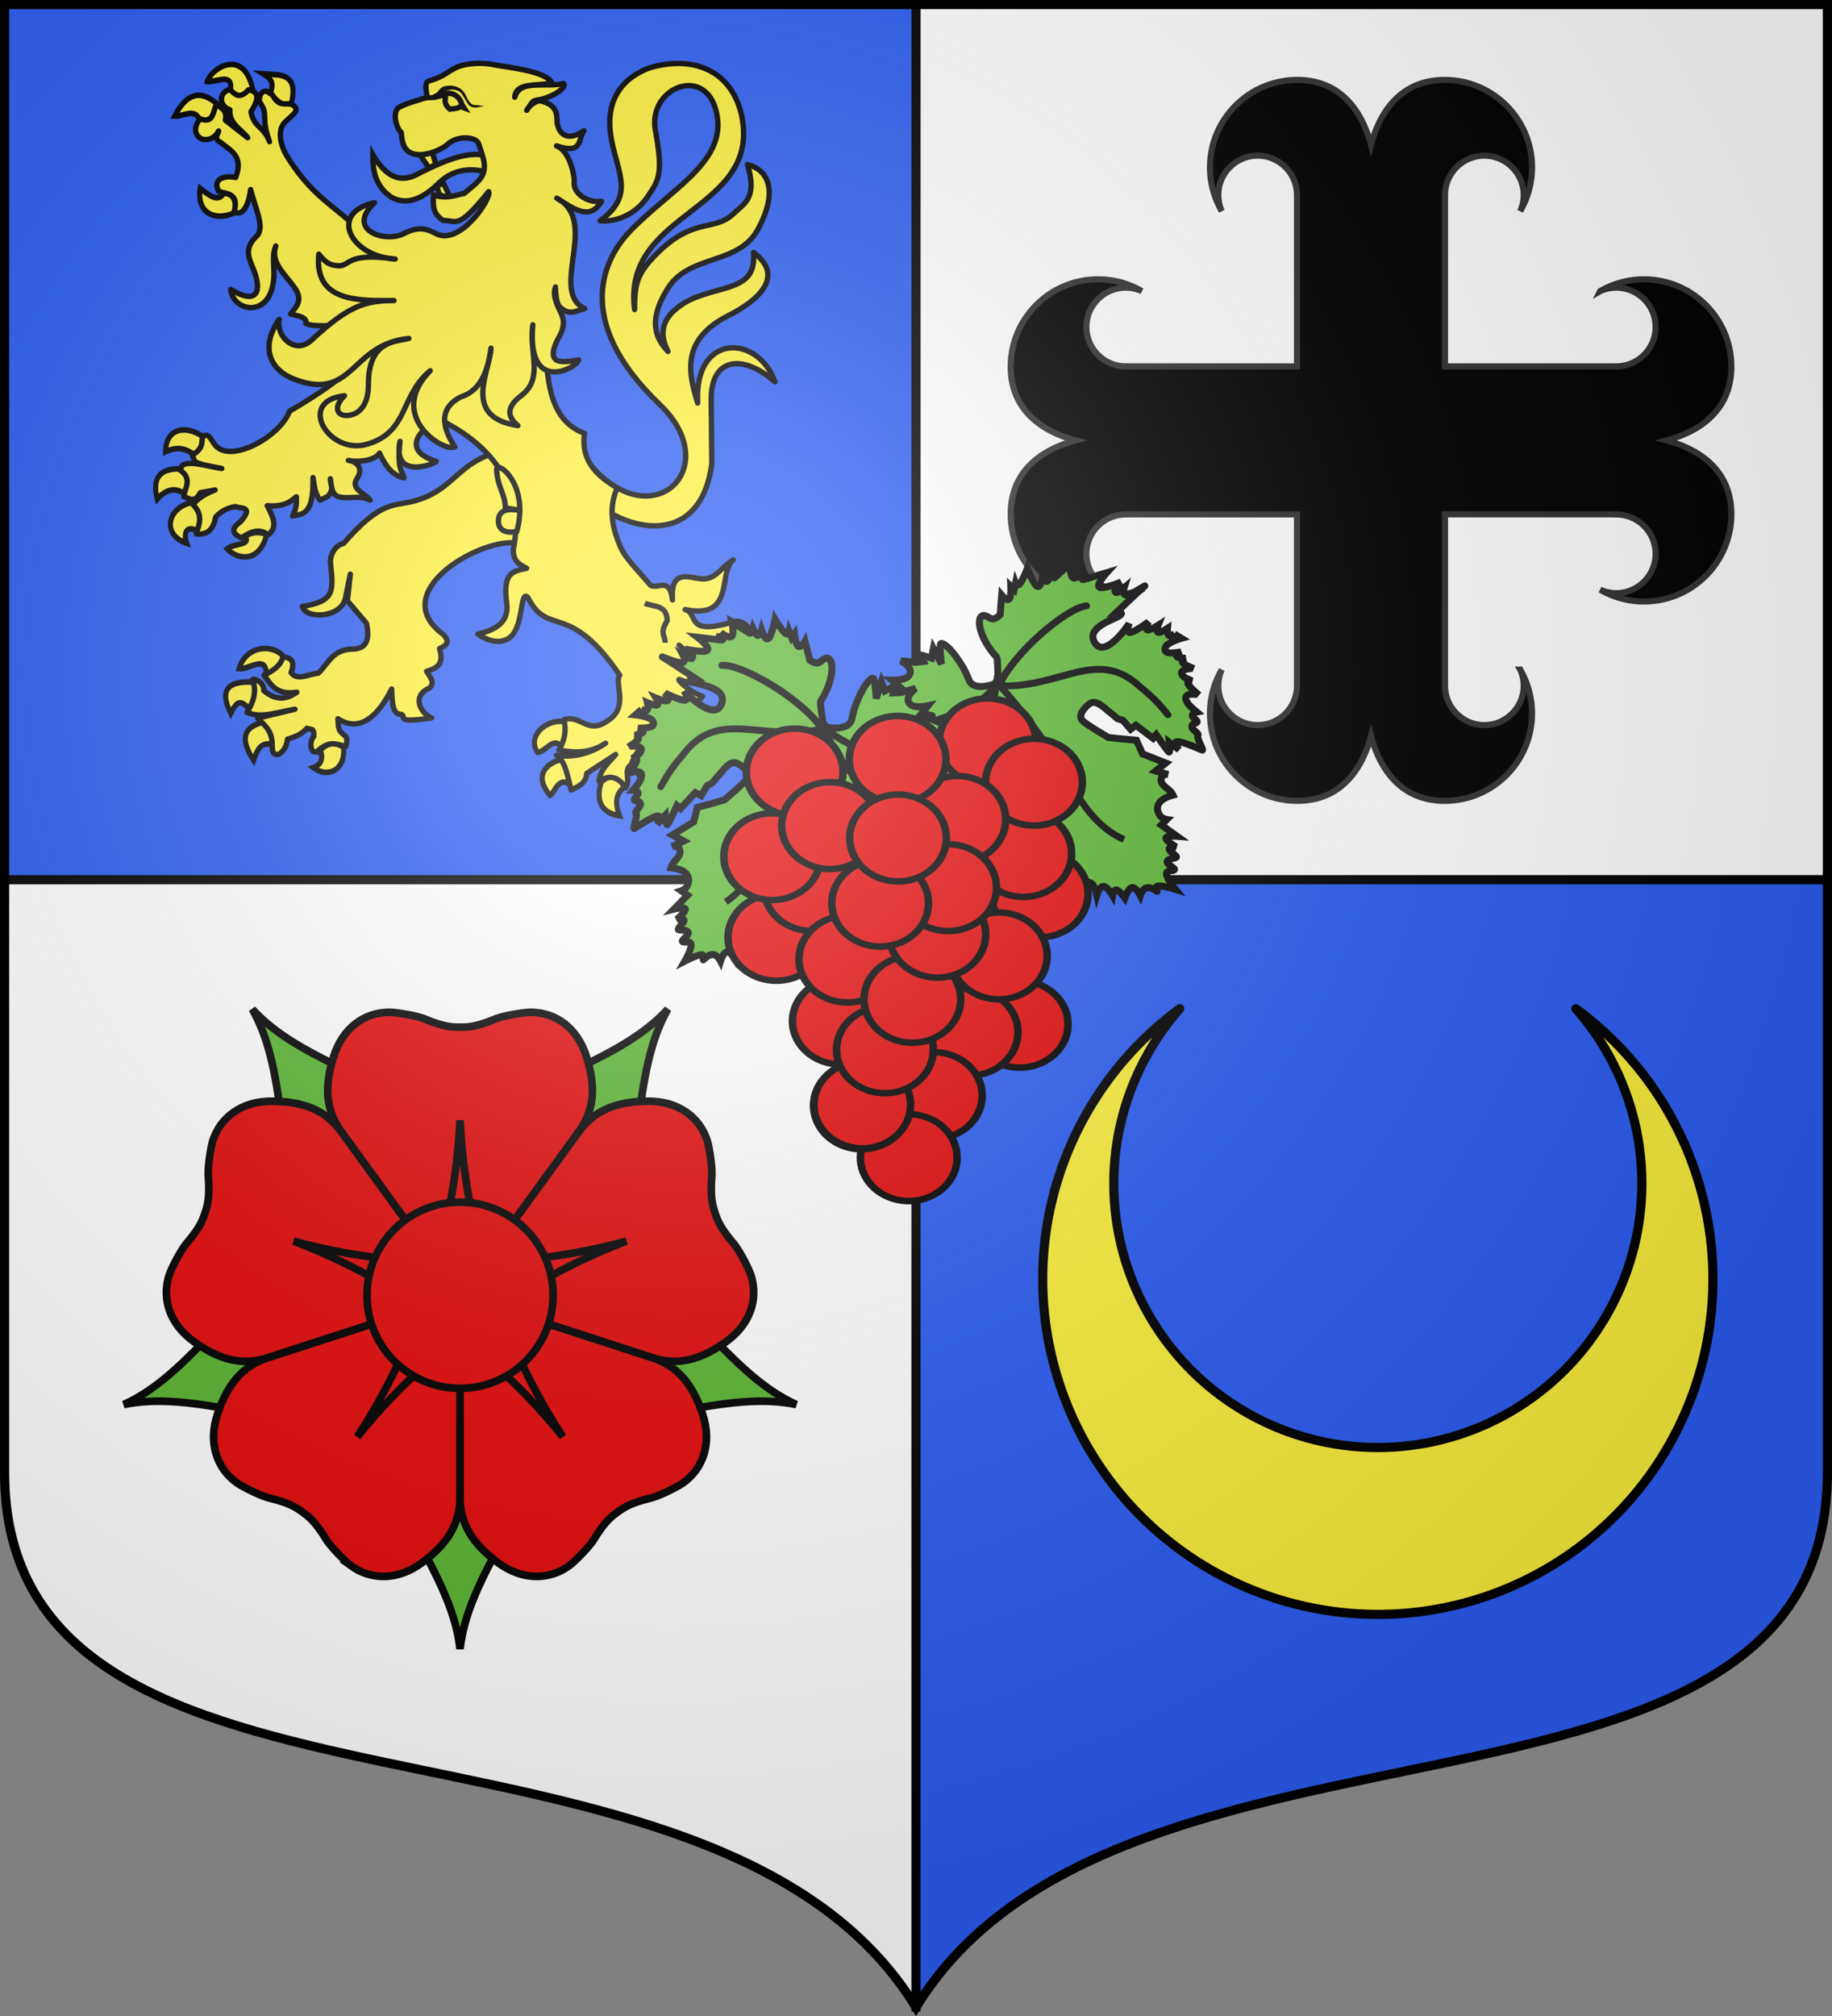 <svg xmlns="http://www.w3.org/2000/svg" xmlns:xlink="http://www.w3.org/1999/xlink" width="600" height="660" version="1"><rect width="100%" height="100%" fill="#808080" stroke="none"/><defs><g id="y"><path id="x" d="M0 0v1h.5L0 0z" transform="rotate(18 3.157 -.5)"/><use xlink:href="#x" width="810" height="540" transform="scale(-1 1)"/></g><g id="z"><use xlink:href="#y" width="810" height="540" transform="rotate(72)"/><use xlink:href="#y" width="810" height="540" transform="rotate(144)"/></g><g id="i"><use xlink:href="#h" width="810" height="540" transform="rotate(72)"/><use xlink:href="#h" width="810" height="540" transform="rotate(144)"/></g><g id="k"><path id="j" d="M0 0v1h.5L0 0z" transform="rotate(18 3.157 -.5)"/><use xlink:href="#j" width="810" height="540" transform="scale(-1 1)"/></g><g id="o"><use xlink:href="#n" width="810" height="540" transform="rotate(72)"/><use xlink:href="#n" width="810" height="540" transform="rotate(144)"/></g><g id="q"><path id="p" d="M0 0v1h.5L0 0z" transform="rotate(18 3.157 -.5)"/><use xlink:href="#p" width="810" height="540" transform="scale(-1 1)"/></g><g id="r"><use xlink:href="#q" width="810" height="540" transform="rotate(72)"/><use xlink:href="#q" width="810" height="540" transform="rotate(144)"/></g><g id="s"><path id="g" d="M0 0v1h.5L0 0z" transform="rotate(18 3.157 -.5)"/><use xlink:href="#g" width="810" height="540" transform="scale(-1 1)"/></g><g id="t"><use xlink:href="#s" width="810" height="540" transform="rotate(72)"/><use xlink:href="#s" width="810" height="540" transform="rotate(144)"/></g><g id="v"><path id="u" d="M0 0v1h.5L0 0z" transform="rotate(18 3.157 -.5)"/><use xlink:href="#u" width="810" height="540" transform="scale(-1 1)"/></g><g id="h"><path d="m0-1-.309.951.476.155L0-1z"/><use xlink:href="#g" width="810" height="540" transform="scale(-1 1)"/></g><g id="n"><path id="B" d="M0 0v1h.5L0 0z" transform="rotate(18 3.157 -.5)"/><use xlink:href="#B" width="810" height="540" transform="scale(-1 1)"/></g><g id="w"><use xlink:href="#n" width="810" height="540" transform="rotate(72)"/><use xlink:href="#n" width="810" height="540" transform="rotate(144)"/></g><g id="D"><path id="C" d="M0 0v1h.5L0 0z" transform="rotate(18 3.157 -.5)"/><use xlink:href="#C" width="810" height="540" transform="scale(-1 1)"/></g><g id="E"><use xlink:href="#D" width="810" height="540" transform="rotate(72)"/><use xlink:href="#D" width="810" height="540" transform="rotate(144)"/></g><g id="H"><path id="G" d="M0 0v1h.5L0 0z" transform="rotate(18 3.157 -.5)"/><use xlink:href="#G" width="810" height="540" transform="scale(-1 1)"/></g><g id="l"><use xlink:href="#H" width="810" height="540" transform="rotate(72)"/><use xlink:href="#H" width="810" height="540" transform="rotate(144)"/></g><g id="K"><path id="J" d="M0 0v1h.5L0 0z" transform="rotate(18 3.157 -.5)"/><use xlink:href="#J" width="810" height="540" transform="scale(-1 1)"/></g><g id="L"><use xlink:href="#K" width="810" height="540" transform="rotate(72)"/><use xlink:href="#K" width="810" height="540" transform="rotate(144)"/></g><g id="O"><path id="N" d="M0 0v1h.5L0 0z" transform="rotate(18 3.157 -.5)"/><use xlink:href="#N" width="810" height="540" transform="scale(-1 1)"/></g><g id="P"><use xlink:href="#O" width="810" height="540" transform="rotate(72)"/><use xlink:href="#O" width="810" height="540" transform="rotate(144)"/></g><path id="m" d="M0 0v1h.5L0 0z" transform="rotate(18 3.157 -.5)"/><path id="c" d="M0 0v1h.5L0 0z" transform="rotate(18 3.157 -.5)"/><path id="d" d="M0 0v1h.5L0 0z" transform="rotate(18 3.157 -.5)"/><path id="e" d="M0 0v1h.5L0 0z" transform="rotate(18 3.157 -.5)"/><path id="F" d="M2.922 27.672c0-5.951 2.317-9.843 5.579-11.012 1.448-.519 3.307-.273 5.018 1.447 2.119 2.129 2.736 7.993-3.483 9.121.658-.956.619-3.081-.714-3.787-.99-.524-2.113-.253-2.676.123-.823.552-1.729 2.106-1.679 4.108H2.922z"/><path id="f" fill="#fcef3c" stroke="#000" stroke-width="3.807" d="m-267.374-6.853-4.849 23.83-4.848-23.83v-44.74h-25.213v14.545h-9.698v-14.546h-14.546v-9.697h14.546v-14.546h9.698v14.546h25.213v-25.213h-14.546v-9.698h14.546v-14.546h9.697v14.546h14.546v9.698h-14.546v25.213h25.213v-14.546h9.698v14.546h14.546v9.697h-14.546v14.546h-9.698v-14.546h-25.213v44.741z"/><path id="U" d="M-298.5-298.5V183c0 129.055 231.64 65.948 298.5 175.5C66.86 248.948 298.5 312.055 298.5 183v-481.5h-597z"/><path id="I" d="M2.922 27.672c0-5.951 2.317-9.843 5.579-11.012 1.448-.519 3.307-.273 5.018 1.447 2.119 2.129 2.736 7.993-3.483 9.121.658-.956.619-3.081-.714-3.787-.99-.524-2.113-.253-2.676.123-.823.552-1.729 2.106-1.679 4.108H2.922z"/><path id="a" d="M0 0v1h.5L0 0z" transform="rotate(18 3.157 -.5)"/><path id="b" d="M0 0v1h.5L0 0z" transform="rotate(18 3.157 -.5)"/><path id="M" d="M2.922 27.672c0-5.951 2.317-9.843 5.579-11.012 1.448-.519 3.307-.273 5.018 1.447 2.119 2.129 2.736 7.993-3.483 9.121.658-.956.619-3.081-.714-3.787-.99-.524-2.113-.253-2.676.123-.823.552-1.729 2.106-1.679 4.108H2.922z"/><path id="S" d="M0 0v1h.5L0 0z" transform="rotate(18 3.157 -.5)"/><path id="A" d="M2.922 27.672c0-5.951 2.317-9.843 5.579-11.012 1.448-.519 3.307-.273 5.018 1.447 2.119 2.129 2.736 7.993-3.483 9.121.658-.956.619-3.081-.714-3.787-.99-.524-2.113-.253-2.676.123-.823.552-1.729 2.106-1.679 4.108H2.922z"/><path id="Q" d="M2.922 27.672c0-5.951 2.317-9.843 5.579-11.012 1.448-.519 3.307-.273 5.018 1.447 2.119 2.129 2.736 7.993-3.483 9.121.658-.956.619-3.081-.714-3.787-.99-.524-2.113-.253-2.676.123-.823.552-1.729 2.106-1.679 4.108H2.922z"/><path id="R" d="M0 0v1h.5L0 0z" transform="rotate(18 3.157 -.5)"/><path id="T" d="M2.922 27.672c0-5.951 2.317-9.843 5.579-11.012 1.448-.519 3.307-.273 5.018 1.447 2.119 2.129 2.736 7.993-3.483 9.121.658-.956.619-3.081-.714-3.787-.99-.524-2.113-.253-2.676.123-.823.552-1.729 2.106-1.679 4.108H2.922z"/><radialGradient id="X" cx="-80" cy="-80" r="405" gradientUnits="userSpaceOnUse"><stop offset="0" stop-color="#fff" stop-opacity=".31"/><stop offset=".19" stop-color="#fff" stop-opacity=".25"/><stop offset=".6" stop-color="#6b6b6b" stop-opacity=".125"/><stop offset="1" stop-opacity=".125"/></radialGradient></defs><g fill="#2b5df2" transform="translate(0 -392.362)"><use xlink:href="#U" width="744.094" height="1052.362" transform="translate(300 692.362)"/><path fill="#fff" d="M1.5 393.862v481.5c0 129.055 231.64 65.948 298.5 175.5v-657z"/><path d="M1.5 393.862v286.5H300v-286.5z"/><path fill="#fff" d="M300 393.862v286.5h298.5v-286.5z"/><path stroke="#000" stroke-linejoin="round" stroke-width="3" d="M1.5 680.362h597M300 393.862v657"/></g><path stroke="#313131" stroke-width="4.518" d="M245.555 33.687c-35.667 0-64.613 28.946-64.613 64.613 0 11.795 3.207 22.847 8.733 32.368a28.838 28.838 0 0 1-2.565-11.878c0-16.05 13.02-29.1 29.07-29.1s29.07 13.05 29.07 29.1v.03h.03V245.39H118.742v-.061c-.01 0-.02.03-.03.03-16.05 0-29.1-13.02-29.1-29.07s13.05-29.069 29.1-29.069c4.24 0 8.243.93 11.878 2.565-9.521-5.527-20.573-8.733-32.368-8.733-35.667 0-64.613 28.946-64.613 64.613 0 29.944 20.41 47.128 48.063 54.445-27.65 7.318-48.063 24.472-48.063 54.414 0 35.667 28.946 64.613 64.613 64.613 11.795 0 22.847-3.207 32.368-8.733a28.838 28.838 0 0 1-11.878 2.565c-16.05 0-29.1-13.02-29.1-29.07s13.05-29.07 29.1-29.07h.03v-.06H245.28v126.568h-.03v.03c0 16.05-13.02 29.1-29.07 29.1s-29.07-13.05-29.07-29.1c0-4.24.93-8.243 2.565-11.878-5.526 9.521-8.733 20.573-8.733 32.368 0 35.667 28.946 64.613 64.613 64.613 29.945 0 47.129-20.41 54.445-48.063 7.319 27.65 24.472 48.063 54.414 48.063 35.667 0 64.613-28.946 64.613-64.613 0-11.795-3.206-22.847-8.733-32.368a28.838 28.838 0 0 1 2.565 11.878c0 16.05-13.02 29.1-29.07 29.1s-29.07-13.05-29.07-29.1v-.03h-.03V354.767h126.569v.061h.03c16.05 0 29.1 13.02 29.1 29.07s-13.05 29.07-29.1 29.07c-4.24 0-8.243-.93-11.878-2.565 9.521 5.527 20.573 8.733 32.368 8.733 35.667 0 64.613-28.946 64.613-64.613 0-29.942-20.413-47.096-48.063-54.414 27.654-7.317 48.063-24.531 48.063-54.476 0-35.667-28.946-64.582-64.613-64.582-11.795 0-22.847 3.206-32.368 8.733a28.838 28.838 0 0 1 11.878-2.565c16.05 0 29.1 13.02 29.1 29.07s-13.05 29.07-29.1 29.07h-.03v.03H354.689V118.82h.03v-.03c0-16.05 13.02-29.1 29.07-29.1s29.07 13.05 29.07 29.1c0 4.24-.93 8.243-2.565 11.878 5.527-9.521 8.733-20.573 8.733-32.368 0-35.666-28.946-64.612-64.613-64.612-29.942 0-47.095 20.412-54.414 48.062-7.316-27.654-24.5-48.062-54.445-48.062z" color="#000" overflow="visible" style="marker:none" transform="translate(316.124 11.238) scale(.443)"/><g stroke="#000" stroke-width="2.051" transform="translate(150.669 424.04) scale(1.219)"><path id="V" fill="#5ab532" d="m-6 27-7 36C-5 77-1 86 0 95c1-9 5-18 13-32L6 27z"/><use xlink:href="#V" width="100%" height="100%" transform="rotate(72)"/><use xlink:href="#V" width="100%" height="100%" transform="rotate(144)"/><use xlink:href="#V" width="100%" height="100%" transform="rotate(-144)"/><use xlink:href="#V" width="100%" height="100%" transform="rotate(-72)"/><g id="W" fill="#e20909"><path d="M-19-76c-6.5 0-12.5 4-15 12s-2.01 14 1.69 19.5L0 0l32.31-44.5C36.01-50 36.5-56 34-64c-2.5-8-8.5-12-15-12-2 0-8 1-10 2-5 2-7 2-9 2s-4 0-9-2c-2-1-8-2-10-2z"/><path d="M0-47C-1-27-5-15-7-5H7C5-15 1-27 0-47z"/></g><use xlink:href="#W" width="100%" height="100%" transform="rotate(72)"/><use xlink:href="#W" width="100%" height="100%" transform="rotate(144)"/><use xlink:href="#W" width="100%" height="100%" transform="rotate(-144)"/><use xlink:href="#W" width="100%" height="100%" transform="rotate(-72)"/><circle r="25" fill="#e20909"/></g><path fill="#fcef3c" stroke="#000" stroke-linejoin="round" stroke-width="3" d="M516.107 330.223a109.75 109.75 0 1 1-129.704 0 86.47 86.47 0 1 0 129.704 0l3.326 3.326"/><g stroke="#000"><g fill="#fcef3c"><path stroke-linejoin="round" stroke-width="1.757" d="M193.876 152.793c20.326 22.95 43.55.061 22.21-20.356-29.26-27.991-17.703-48.443-9.804-56.68 12.69-13.234 30.589-22.122 28.72-36.935-2.325-18.42-23.088-10.692-20.35 3.94 2.696 14.401 1.014 16.357-2.626 21.74-4.311 6.375-11.147 8.25-15.476 7.767 11.258-8.28 5.94-14.95 3.717-26.544-2.84-14.812 5.746-21.086 12.533-23.518 13.147-3.956 26.445-.007 30.04 15.328 6.87 31.937-39.236 31.18-35.009 63.815.03-6.656.307-10.636 5.092-15.97 13.649-15.216 20.665-8.944 27.455-15.544 3.32-3.227 7.752-4.897 4.433-15.99 7.755 2.073 9.59 9.86 3.44 21.2-6.465 11.922-22.465 8.044-29.563 19.394-6.955 11.122-3.502 16.797.085 20.624-2.574-5.163-2.725-10.342 4.276-15.17 2.938-2.027 5.677-3.089 13.037-5.09 8.291-2.253 11.22-4.73 10.697-12.143 10.585 7.832 1.287 15.813-7.948 20.497-14.913 7.565-13.983 17.3-10.333 28.801-1.306-23.058 19.727-22.611 25.312-6.935-10.234-9.114-21.043-8.285-20.897 5.925l.213 20.674c-3.532 28.71-29.992 23.468-44.036 7.597"/><path stroke-width="1.757" d="M122.112 50.616c-.095 5.347.91 10.3 5.881 13.834 5.212 3.022 10.527.632 15.876-4.655 5.653-5.439 12.454-4.485 16.748-3.136.707-2.515-.16-3.537.032-5.221-6.42-2.775-15.766 1.532-22.88 5.027-7.124 4.33-11.793.702-15.657-5.849z"/><path stroke-width="3.607" d="M862.664 472.577c-7.188-9.211-27.082-8.293-31.832 7.086 6.816.68 19.456-9.608 19.006 3.82 8.305-.468 10.708-4.693 12.826-10.906zm-24.21 33.41c-7.48-8.031-10.061-3.885-13.505 2.243-8.187-14.961-2.04-21.175 16.37-19.903 2.197 4.713 1.025 12.246-2.866 17.66zm9.005 8.097c-13.091 2.806-16.482 10.313-6.395 24.351 2.187-5.864 4.356-11.75 12.534-10.302 1.483-4.79-.707-9.68-6.14-14.05zm40.415 17.795c2.56 5.973-.09 9.656-4.86 11.24 9.901 6.853 22.754 1.965 21.23-13.113-7.109-4.021-11.075-2.607-16.37 1.873z" transform="matrix(.466 0 0 .51 -308.855 -25.683)"/><path stroke-linejoin="round" stroke-width="1.757" d="M159.737 149.082c-10.495 4.032-12.347 12.122-24.837 15.13-6.043 1.456-10.44-.096-22.353 13.68-3.002.708-4.43 3.932-4.32 6.197.951 9.528 1.59 12.656-9.222 14.478 1.317 4.395 13.002 3.623 14.159-2.906.18-1.02 1.567-7.686 1.567-7.686l-.946 8.723 6.213 7.31c1.13 5.043.333 8.519-4.76 8.498-6.375.207-7.78 4.836-10.97 7.877-3.063.26-6.954 2.635-8.935-.176 1.643-4.352-.671-4.857-2.656-5.213-.592 2.638-2.89 4.543-6.21 6.01 2.266 3.08 3.986 6.66 10.763 5.597-4.167 3.072-7.695 2.159-10.855-.517.3-2.572-3.041-4.089-3.633-3.629 1.432 4.05.195 7.505-1.863 10.778 4.942 2.075 10.435-.277 15.73-1.036l-12.211 2.902c2.097 2.358 4.865 3.82 4.76 9.12-.167 4.99 4.435 2.775 5.021-2.252 1.847-.54 4.4-1.287 6.363-3.552 1.256.632 2.382-.383 2.242 2.695-1.733 1.658-1.017 6.436 1.28 4.714 3.502-3.024 5.268-2.65 9.157-1.398.2-1.106.91-2.6-.383-3.706-2.521-1.687-1.931-3.344-2.154-5.414 3.173 2.112 10.3 4.839 17.593-9.742.14 4.613.338 8.444 3.13 8.276 1.95.765-2.46 3.022 9.935 1.198-3.471-1.42-6.761-7.15-.65-9.81 1.918-1.823.11-3.645-.978-5.467 4.15-1.072 5.597-3.046 4.228-7.434 2.73-1.142 3.354-2.467 1.123-4.714-18.304-13.58 11.114-30.816 23.365-29.928l10.349-6.633-6.624-22.592z"/><path stroke-width="3.607" d="M799.626 342.685c-5.852-4.625-12.566-5.83-20.464-2.342-.056-14.538 13.622-18.222 27.626-8.897-1.412 4.639-3.066 9.057-7.162 11.239zm-26.347 28.098c-3.418-12.474.548-20.053 16.882-19.435 2.937 3.872 7.292 6.562 3.07 16.391-7.79-5.24-14.203-2.924-19.952 3.044zm24.812 2.107c4.945 6.322 8.192 12.645 4.348 18.967-8-5.031-11.16.056-8.44 7.258-18.46-5.81-12.895-23.612 4.092-26.225zm36.834 21.776c5.494-3.163 10.533-2.989 15.347-1.17-5.978 20.376-22.706 14.734-27.881 9.132 4.344-3.472 17.501-2.217 12.534-7.962zM828.018 186.74c-13.82 6.043-27.245.561-24.555-15.454 6.568 4.735 12.686 9.137 16.626 3.044 5.688.234 9.047 3.454 7.93 12.41zm-25.067-59.709c-3.538-7.426-11.438-1.875-17.394-2.107 8.263-14.803 18.254-17.275 29.928-7.727-2.034 6.026-3.863 12.314-12.534 9.834zm5.371-24.351c6.403.636 18.51-6.186 16.371 5.62 4.844 5.575 10.078 4.72 15.603-.937-6.06-25.406-27.664-14.525-31.974-4.683zm44.252 7.96c3.55-8.067-.098-10.077-4.86-12.877l7.93.468c13.867.447 14.36 8.545 12.022 18.264-7.023 3.063-10.621-2.492-15.092-5.854zM1060.277 513.615c3.647 6.117 1 11.122-2.813 15.923-6.094-6.431-11.19 3.576-16.883 3.746-7.364-9.437 4.845-21.822 19.696-19.669zm3.325 40.508c.898-4.801 1.243-9.466-6.906-16.156-11.329 3.055-18.268 10.955-7.418 22.947 3.764-1.828 5.655-12.549 14.324-6.79zm21.743-1.873c7.949-6.469 14.594-1.902 15.859 3.747-5.95 4.148-6.17 10.254-3.07 18.03-17.188-2.611-15.061-14.877-12.79-21.777zm41.95-13.112c-1.437 5.246-.349 13.895.941 18.517-11.056 1.957-17.877-9.844-18.335-15.24 4.608-5.116 8.694-6.899 17.394-3.277z" transform="matrix(.466 0 0 .51 -308.855 -25.683)"/><path stroke-linejoin="round" stroke-width="1.757" d="M75.274 29.251c-3.928 1.22-3.434 5.53.02 6.683-.4 4.602 4.105 6.66 5.825 9.14l-7.311-5.71c.699-3.386-1.418-3.958-2.932-5.129-1.196 2.25-.85 6.37-5.266 4.676-2.943 3.254-1.216 6.432 1.158 6.742 2.055.269 3.808-.789 4.832-2.773-.26 1.287-1.656 2.734.597 3.661 3.136 2.75 7.758 4.388 4.977 11.581-2.938-.686-7.853.028-5.574 4.531 2.294.838 6.804.33 5.122 6.597 3.228 2.146 4.986-3.674 5.363-7.2 1.266 5.53 4.916 12.458 1.966 15.265-4.384 4.172-2.399 7.412-1.031 10.856 3.254 8.198.402 11.422-7.436 6.591.611 6.837 11.274 9.226 13.637-.778 1.343-5.69-.6-9.15 1.097-13.455-1.836 5.4 3.127 9.328 6.166 13.641 2.83 4.016.75 6.073-1.32 8.645 2.433.638 5.514.956 4.976 3.081 2.735 1.324 8.49.37 11.256.86l2.195 14.948c-4.34 4.08-11.574 8.698-18.776 12.936-3.08 8.467-20.114 17.794-24.733 10.554-1.463-2.294-2.162-3.516-3.749-2.072-.353 1.869.292 3.636-3.366 5.872l.887 2.193c3.25 1.381 5.873 1.505 8.778 2.193-4.238-.503-12.76-3.5-13.397-.008l-.358.442c4.328 2.932 1.616 5.877 1.321 8.808 1.805.533 3.606 2.201 5.412-1.323l4.832-.888c-4.596 1.834-5.728 3.236-7.33 4.694 3.598 3.492 2.081 6.562 1.176 9.678 3.17.33 5.465-.796 6.333-5.46 1.902-2.283 4.506-3.128 6.408-3.475 1.973.725 6.216-.169 1.756 4.966-3.473 2.43-2.453 4.03.29 5.292 2.926-2.046 5.85-3.248 8.777-1.033 2.59-2.085 2.434-4.429-.348-9.533 5.148.448 7.46-1.075 9.56-2.918-.005 1.992.203 3.921-1.303 6.29 2.922-.674 7.044.329 6.755-12.557.449 2.476.478 4.952 2.312 7.427l2.67-1.358c1.944-2.491.833-3.182.696-5.674.425 2.312.317 5.114 2.642 5.843 3.134.982 7.22-.736 10.388 1.19-1.49-2.295-6.663-3.543-4.252-7.201 2.26-3.43-.407-5.625-2.875-5.854 1.698.55 8.27.56 10.218-2.38 2.585 5.79 5.436 7.631 8.021 8.112-.726-2.863-2.278-2.473-1.32-11.97-2.676 13.082 12.01 7.161 11.871 6.551-10.927-3.38-6.442-9.779.76-13.828 17.635 8.51 28.427 22.581 24.487 42.645-.162 3.869 2.1 5.025 4.361 6.198-4.027.964-7.991.912-6.55 11.31.846 6.112-3.228 8.8-9.466 10.221 2.172 1.48 6.345 3.634 9.923 1.524 5.42-3.196 3.668-16.138 6.455-13.576 6.678 13.344 13.334.829 30.138 25.536-2.035 2.565 3.31 10.396-4.059 14.97-6.608 4.549-8.536-2.135-14.206-.435.753 3.773.335 6.417-1.665 9.914 5.1 1.05 10.192 1.146 15.292-2.193-5.009 3.4-10.684 4.85-16.125 3.915 3.03 1.866 3.772 7.56 4.832 11.417 2.335-1.188 4.9-2.15 5.104-5.473l9.483-6.198c-2.153 2.681-5.093 4.798-5.465 8.754 3.79-2.433 6.536-1.108 8.74 2.174 1.76-2.742-.909-5.824 1.83-7.586.661-2.162 2.115-4.891 4.36-6.26-2.579 1.945-3.661 5.332-3.318 7.447-.298-1.02 3.467-5.189 10.147-1.76l.085-4.6c1.839-1.598 4.271-.46 4.796-8.246 4.553 4.34 6.483 2.238 9.519.852-5.313-1.379-6.926-3.921-8.522-7.195 2.36-.277 4.453-.188 6.276-2.616-4.578-1.465-9.246-6.263-7.328-5.413 6.3 2.794 13.73.524 15.311-2.193-13.429 3.898-10.65-4.913-15.673-9.116 10.154 9.928 16.141-11.607 20.035 3.28 7.503-.95 3.497-12.604-2.118-10.946-16.333 4.822-11.21-2.599-15.917-4.006 16.605 3.404 10.617-12.309 15.71-16.245-4.879 3.11-5.835 7.155-11.737 6.024-4-.73-8.78-2.063-8.144 7.068-.87-7.892-4.966-3.21-7.294-4.875-3.55-4.346-7.98-8.495-9.693-12.385-2.365-5.371-4.295-12.472-1.098-19.323-3.374-2.382-12.303-6.9-10.71-17.915-14.652-5.486-11.802-24.689-13.6-40.488L121.44 79.435c-9.54-11.41-17.932-12.946-27.381-28.183-2.162-3.486-3.397-8.574-.722-11.284 2.2-2.23 5.524-4.024 2.278-5.733-2.1-.757-4.199 1.065-6.298-3.081l-2.045-1.323c-1.53-.003-2.383 1.029-2.353 3.37 3.37 4.72.223 4.426 3.366 13.195-1.992-5.257-5.091-4.457-6.087-9.823 1.966-3.028 3.429-6.45-.79-7.177-3.109 3.4-4.532 1.354-6.135-.145z"/><path stroke-width="1.757" d="M162.635 152.992c.07 6.285 2.76 8.336 2.897 13.293l5.25.858c-4.31-.735-7.493-.352-7.527 3.288-.163 3.44 2.9 4.287 6.003 3.523 3.787-13.671-4.275-21.765-6.623-20.962z"/><path stroke-width="1.757" d="M211.17 197.48c2.878 1.276 7.232.4 7.348 5.7-2.658 4.353-.549 4.888-.725 7.254" opacity=".98"/><path stroke-width="1.757" d="m147.399 64.485-2.189-4.518-2.131.806.77 2.88c1.995.942 1.862.56 3.55.832zm-9.808-13.718 4.009-.798 1.178 3.834-2.32 1.164z"/><path stroke-linejoin="round" stroke-width="1.757" d="M156.83 47.209c-.715-2.562-7.111-3.003-10.397.171-1.65 1.594-10.398 5.798-13.71 1.118-.693-.98-1.127-2.698-1.308-5.093-1.873-1.81-3.037-7.106-.538-8.373 2.963-1.503 5.976-2.113 8.965-3.169-.024-1.812-1.164-4.878.78-5.413 4.911-1.351 5.55-2.871 9.107-4.489 1.687-.766 5.855-1.617 10.347-1.07 6.03 1.237 17.99 2.125 20.587 6.045-2.85 1.592-11.803-.58-12.066 4.898 1.639-6.02 9.93-3.024 15.99-4.51 1.21 1.217-3.552 4.692-8.851 5.477-1.434.213-1.33.604-3.239 3.32.855-1.687 3.37-3.298 4.44-3.088 6.47 1.27 5.292 6.043 5.558 7.431.66 3.443 3.424 6.013 8.77 2.334-2.095 3.112-.423 7.775-8.989 4.973 4.697 1.836 5.973 10.684 5.79 11.69-.57 3.15 3.39 7.01 8.966 6.47-3.818 6.156-8.351 2.983-14.68-1.056 14.198 7.394-2.739 30.512 9.166 36.168-2.703.565-4.922 2.628-8.315-.675-.614-.597-1.267-3.186-1.285-6.417-1.142 3.12 1.072 6.938 1.788 8.456 1.027 2.178 1.38 4.674-.889 8.406-5.187 10.003 3.477 7.376 6.724 6.997-.69 2.764-17.136 11.542-15.03-11.486-1.375 9.064 3.69 17.39-3.688 23.104-5.633 4.244-4.195 7.39-1.205 9.907-18.596-2.769-9.08-17.807-8.815-25.354-1 7.218-3.238 13.897-9.887 15.975-8.692 4.41-4.672 12.155-1.957 16.334-3.567 2.002-22.592-10.106-8.063-24.916-9.918 8.146-7.008 20.19-20.786 24.082-12.556 3.547-23.086-14.213-7.294-15.896-3.86 3.845-2.31 6.659.922 6.469 4.369-.257 6.927-3.98 6.916-10.14-.026-14.732 9.246-13.998 13.255-15.076-19.108 1.8-17.929 20.62-37.282 13.437-8.159-3.029-11.587-10.45-5.216-19.66-.956 6.107 5.556 11.502 10.591 6.793 11.907-11.137 17.606-13.024 27.03-12.98-11.802.054-26.206.486-24.62-15.2 2.13 2.636 3.375 3.583 6.143 3.8 4.427.35 2.297-4.534 18.872-2.199-14.638-.801-22.02-15.182-6.79-18.441-9.565 9.035 3.547 13.249 9.55 10.14 5.542-2.87 8.351-1.15 10.705.04 7.887 3.988 18.287-11.764 17.141-13.803-10.078 12.571-10.283 9.43-14.913 9.435-2.96-2.056-3.436-3.896-3.159-8.362 4.36 1.488 7.055.08 10.049-.484 2.77-2.358 5.863-4.404 6.451-7.225.656-3.145-.73-5.665-1.631-8.895z"/><path stroke-width="1.757" d="M141.935 31.946c3.303-2.112 8.08-2.372 9.371 2.355l.638.99-1.194-.438c-.648.622-1.575.64-2.409.77l-.973.111c-1.25-.886-1.861-2.389-1.505-3.53.617-1.976-2.969-.29-3.928-.258z"/><path fill="#000" stroke="none" d="M145.225 28.337c-1.58.655-1.817 2.381-3.465 2.803-.71.084-1.354-.064-1.354-.064l-.277 1.497s.817.194 1.776.08c1.943.02 2.383-2.054 3.829-2.899 1.8-.59 4.035-.742 5.416.828 1.382 2.014 1.987 3.71 2.936 4.234 1.383.764 2.989.115 4.483-.051l-1.48-.233c-1.627-.418-2.675.861-4.532-3.317-1.41-3.173-4.993-3.59-7.332-2.878z"/></g><path fill="#5ab532" fill-rule="evenodd" stroke-width="2.285" d="M326.86 222.569s-.125-7.065-.34-7.297c-6.69-7.234-6.99-14.788-3.738-13.639 1.398.332 2.128 2.227 4.786-.392l.482-6.393s1.69 2.038 2.44 1.303c.75-.734.56-4.24.56-4.24l1.102 1.029.442-2.06s.503 1.36 1.47.17c.966-1.19 2.396-4.93 2.396-4.93s1.973 5.137 3.217 5.817c1.244.68 1.76-3.098 1.76-3.098s.818 1.728 1.49 1.483c.672-.246 1.198-2.466 1.198-2.466s.77 1.672 1.296 1.256c.527-.416 5.106-4.6 5.106-4.6s-.165 3.929.875 4.627c1.04.699 3.284-1.833 3.284-1.833s-.767 1.746-.312 1.956c.456.21 2.135-1.115 2.135-1.115s-4.927 2.75.416 1c5.342-1.747 5.702-1.842 5.702-1.842s-3.761 4.11-2.625 4.921c1.137.812 7.172-1.673 7.172-1.673s-3.109 2.36-1.696 3.429c.43.327 2.66-1.53 2.66-1.53s-.798 2.481.895 2.332c1.692-.149 6.665-3.552 5.876-2.929-.79.624-9.325 8.691-9.325 8.691s2.805-.34 1.233.926c-1.678 1.352-11.287 3.763-8.309 8.838 3.333 5.68 11.18-5.802 11.36-6.308 0 0-1.368 3.17.201 3.07 1.57-.1 6.077-3.468 6.077-3.468s-1.205 2.329-.415 2.607c.79.279 3.575-1.493 3.575-1.493s-.786 2.045-.02 2.295 3.083-1.294 3.083-1.294-.155 1.88.438 2.314c.592.434 1.933-.577 1.933-.577l-.132.104 2.309 1.407s-4.212 1.222-5.14 2.714c-1.323 2.872 2.96 2.021 5.002 1.763 0 0-1.905 1.124-1.288 1.587.617.463 2.807.443 2.807.443s-1.6.645-.928 1.493c.67.847 3.61 1.897 3.61 1.897-.466-.223-6.258.341-3.096 2.825.593.466 2.571 1.2 2.571 1.2s-1.878-.133-1.316 1.038c.562 1.171 3.563 3.645 3.563 3.645-.315-.278-6.297-1.23-3.748 2.58.746 1.114 2.98 2.965 2.98 2.965s-1.456.295-1.448 1.143c.01.847 2.142 1.728 1.484 2.247-.658.52-1.703.395-1.614 1.464.089 1.07 2.53 2.182 1.97 2.815-.562.633 2.08 5.005 1.428 4.76-.651-.246-6.186-2.715-8.081-2.738-1.895-.023.5 2.645.5 2.645l-3.182-2.427s.362 3.513-.158 3.164c-.52-.35-4.167-5.638-4.167-5.638l-.99 1.162-5.65-4.277-1.724 1.312-2.51-2.908-1.773-.548-2.42-2.03c-1.443-.977-4.476-4.498-6.69-2.914-1.805 1.293-4.017 3.917-2.318 5.643 1.265 1.285 8.452 5.453 8.452 5.453l4.094.434 5.068.452 1.994 4.46 7.614 3.012-3.29 2.598 4.074 1.151s-2.081-.335-2.3 1.436c-.299 2.42 2.922 3.155 3.876 5.298-2.346.611-6.753 2.492-4.43 6.492.748 1.289 2.405 1.52 2.405 1.52l-1.78 1.785 5.163 3.711s-3.584-.257-3.665.615c-.082.87 3.34 2.87 3.34 2.87s-2.302-.177-2.293.671c.01.848 2.856 2.304 2.33 2.72-.527.416-2.823.376-2.987 1.408-.164 1.032 2.988 2.2 2.33 2.72-.659.519-2.622-.163-2.53 1.426.093 1.59 2.899 4.93 2.899 4.93s-4.058-1.26-5.58-1.104c-1.52.156.016 2.077-.505 1.728-.52-.35-2.037-1.478-3.389-1.123-1.35.354-2.015 2.541-2.015 2.541s-1.422-2.819-2.69-2.625c-1.268.194-2.383 3.4-2.383 3.4s-1.686-2.42-2.69-2.625c-1.003-.205-1.323 1.804-1.323 1.804s-1.69-2.94-2.98-2.965c-1.291-.026-2.182 2.862-2.182 2.862s-.695-3.109-1.7-3.787c-3.528-2.381-3.573 4.587-3.504 4.667 0 0-2.474-4.885-3.64-6.054-1.167-1.168-.33 2.255-1.026 1.38-.695-.877-1.279-4.484-1.755-4.883-3.124-2.618-4.37 4.597-4.264 4.721 0 0-6.197-4.062-7.409-4.768-1.21-.706-1.745 1.568-1.745 1.568s-.016-2.98-.625-3.306c-.61-.325-2.05 2.759-1.815 2.003.235-.756-1.495-5.85-1.732-6.707l-1.664-3.728 2.741-5.223-2.926-7.495c.361-3.05.867-8.193-1.86-8.612-6.686-1.028-6.91 6.097-3.34 10.234l1.314 5.434-1.107 3.343s.087-.067-.258 1.012c-.344 1.079-1.12 3.305-1.12 3.305s-2.176-1.51-2.315-.642c-.138.87-.515 4.68-1.356 5.63-.842.949-1.775-2.588-2.01-1.832-.236.755-1.87 4.515-1.87 4.515s-1.013-3.76-2.052-.85c-1.038 2.91-2.722 4.808-2.722 4.808s.084-3.058-.583-4.288c-.668-1.23-2.086-.632-2.086-.632s.603-2.709-.265-3.4c-.868-.692-3.208.633-3.208.633s.884-3.025.034-3.825c-.851-.8-3.548 2.04-3.438.624.11-1.417 1.713-4.248.31-5.563-1.401-1.315-6.444.719-5.918.303.527-.416.887-1.412.672-2.05-.215-.637-2.058-.084-1.532-.5.527-.415 2.231-1.001 1.975-1.558-.257-.558-3-.67-3-.67s2.634-2.27 1.301-3.118c-1.333-.847-6.632-.272-6.632-.272s2.237-2.669 2.355-3.949c.117-1.28-2.412-.755-1.885-1.17l1.843-1.455s-2.378-.973-1.36-1.587c2.47.371 14.64-4.197 12.018-7.416-2.21-2.713-13.487 4.67-12.85 5.414 0 0 2.072-1.445.7-1.502-1.372-.056-9.653 1.353-9.653 1.353s4.77-3.576 5.896-5.224c1.125-1.649-1.92-.954-1.394-1.37.527-.415 3.297-1.367 3.257-2.38-.04-1.013-3.417-1.671-3.417-1.671l4.296-1.682s-4.297-1.926-3.376-2.654c.922-.727 5.18-.907 6.292-1.927s-2.766-1.426-1.844-2.153c.921-.728 3.741-1.815 3.741-1.815s-5.939-1.01-4.754-1.944 5.653-3.704 5.653-3.704-1.83-.075-1.303-.49c.527-.416 3.312-1.286 3.312-1.286l-2.53-2.181s3.901.128 5.239-1.097c2.817-2.579-2.275-5.231-2.275-5.231l4.865.527 2.585-.33-.93-2.116 3.522 1.02.615-3.146 2.638 5.09s-.814-6.6-.143-6.733c1.726-.344 6.982 6.145 9.116 11.85 1.504 4.02 8.289 1.435 8.289 1.435z"/><g stroke-width="1.494"><g fill="none" stroke-linecap="round" stroke-width="2.464"><path d="m823.5 359-.25-.5c3.823 7.39 3.537 16.009 2 23.75-3.095 15.594-4.637 30.587-4 46.25 17.365-15.279 31.48-10.058 38.5-16.25 6.708-5.916 12.041-13.09 14.25-19" transform="matrix(-.714 .564 -.616 -.719 1176.76 68.285)"/><path d="M822.25 427.75C805.49 412.691 785.198 417.046 783 396c-1.205-6.077-1.095-9.523-1-13M821 427.25c-11.489 5.633-36.334 6.472-42.25 2.75M822.5 427.5c6.914-.748 13.286-1.135 16.25.75 12.541 5.21 23.661 6.477 26 6.5" transform="matrix(-.714 .564 -.616 -.719 1176.76 68.285)"/></g><path fill="#5ab532" fill-rule="evenodd" stroke-width="2.285" d="M269.617 237.001s-1.104-6.98-.932-7.245c5.333-8.286 4.315-15.778 1.313-14.08-1.32.569-1.71 2.562-4.782.445l-1.584-6.213s-1.31 2.3-2.177 1.707c-.866-.593-1.288-4.08-1.288-4.08l-.906 1.206-.794-1.951s-.259 1.427-1.417.422c-1.159-1.004-3.216-4.44-3.216-4.44s-1.051 5.403-2.158 6.288c-1.108.886-2.271-2.745-2.271-2.745s-.506 1.844-1.21 1.719c-.705-.126-1.608-2.22-1.608-2.22s-.468 1.78-1.059 1.462-5.827-3.644-5.827-3.644.845 3.84-.058 4.709c-.902.869-3.552-1.235-3.552-1.235s1.058 1.586.646 1.872c-.413.286-2.296-.728-2.296-.728s5.33 1.852-.235 1.058-5.937-.824-5.937-.824 4.419 3.393 3.44 4.39c-.979.998-7.353-.402-7.353-.402s3.471 1.784 2.266 3.082c-.368.397-2.886-1.045-2.886-1.045s1.217 2.305-.476 2.453c-1.693.147-7.181-2.341-6.295-1.865.886.477 10.692 6.94 10.692 6.94s-2.822.151-1.054 1.126c1.888 1.04 11.77 1.746 9.718 7.261-2.297 6.172-12.019-3.773-12.282-4.24 0 0 1.897 2.884.334 3.058-1.563.175-6.587-2.36-6.587-2.36s1.592 2.085.862 2.496c-.73.412-3.78-.85-3.78-.85s1.129 1.878.418 2.257c-.71.38-3.261-.739-3.261-.739s.479 1.824-.03 2.355c-.508.53-2.003-.232-2.003-.232l.147.08-2.028 1.785s4.36.472 5.532 1.78c1.802 2.6-2.564 2.505-4.62 2.605 0 0 2.072.777 1.545 1.34-.527.562-2.687.924-2.687.924s1.686.357 1.173 1.308c-.514.951-3.227 2.496-3.227 2.496.42-.301 6.223-.751 3.54 2.244-.503.562-2.324 1.627-2.324 1.627s1.827-.456 1.477.795c-.35 1.25-2.876 4.209-2.876 4.209.262-.33 5.988-2.305 4.14 1.889-.542 1.227-2.422 3.437-2.422 3.437s1.486.038 1.625.875c.138.836-1.81 2.073-1.071 2.47.738.398 1.746.094 1.844 1.162.098 1.069-2.113 2.588-1.45 3.114.662.525-1.18 5.29-.581 4.935.599-.355 5.62-3.747 7.483-4.099 1.862-.352-.033 2.691-.033 2.691l2.712-2.942s.254 3.523.705 3.088c.451-.434 3.124-6.275 3.124-6.275l1.178.972 4.82-5.193 1.926.993 1.968-3.3 1.65-.848 2.032-2.418c1.25-1.214 3.626-5.208 6.08-4.032 2.004.96 4.637 3.16 3.264 5.155-1.022 1.484-7.376 6.837-7.376 6.837l-3.958 1.139-4.912 1.324-1.189 4.738-6.975 4.29 3.692 1.986-3.814 1.842s1.992-.692 2.515 1.015c.715 2.331-2.33 3.613-2.897 5.89 2.416.195 7.083 1.282 5.49 5.624-.513 1.4-2.104 1.915-2.104 1.915l2.063 1.449-4.441 4.55s3.485-.875 3.717-.03c.23.843-2.792 3.406-2.792 3.406s2.237-.573 2.375.263c.138.836-2.412 2.765-1.822 3.083.591.318 2.845-.12 3.186.868.34.987-2.56 2.685-1.822 3.083.739.397 2.554-.616 2.738.965.185 1.581-1.998 5.358-1.998 5.358s3.778-1.945 5.303-2.056c1.525-.11.346 2.05.797 1.615.452-.434 1.75-1.81 3.143-1.695 1.392.115 2.426 2.153 2.426 2.153s.91-3.023 2.193-3.053c1.283-.029 2.937 2.935 2.937 2.935s1.24-2.676 2.193-3.052c.953-.376 1.616 1.547 1.616 1.547s1.154-3.188 2.421-3.437c1.267-.25 2.646 2.44 2.646 2.44s.144-3.183 1.015-4.025c3.062-2.958 4.316 3.896 4.263 3.987 0 0 1.587-5.24 2.533-6.594.946-1.353.717 2.164 1.25 1.18.532-.983.48-4.638.88-5.113 2.622-3.12 5.102 3.769 5.02 3.909 0 0 5.397-5.077 6.467-5.982 1.07-.906 1.992 1.24 1.992 1.24s-.503-2.936.041-3.363c.544-.427 2.498 2.36 2.135 1.657-.363-.703.456-6.02.541-6.906l.991-3.96-3.606-4.668 1.58-7.89c-.885-2.94-2.277-7.917.337-8.803 6.405-2.173 7.862 4.804 5.066 9.498l-.35 5.58 1.67 3.1s-.097-.051.43.952c.526 1.003 1.677 3.06 1.677 3.06s1.881-1.866 2.168-1.034c.287.832 1.32 4.52 2.313 5.308.994.79 1.3-2.856 1.662-2.153.363.704 2.625 4.122 2.625 4.122s.345-3.878 1.873-1.193 3.516 4.262 3.516 4.262-.614-2.997-.17-4.324c.443-1.327 1.944-.985 1.944-.985s-1.065-2.562-.33-3.394c.735-.832 3.27.067 3.27.067s-1.396-2.826-.697-3.762c.699-.936 3.848 1.394 3.493.018s-2.424-3.886-1.271-5.425c1.152-1.538 6.471-.41 5.88-.729-.59-.318-1.118-1.236-1.017-1.902.101-.665 2.012-.44 1.422-.758-.591-.318-2.371-.6-2.216-1.192.156-.594 2.84-1.181 2.84-1.181s-2.989-1.778-1.824-2.844c1.165-1.066 6.484-1.42 6.484-1.42s-2.667-2.24-3.005-3.48c-.338-1.24 2.244-1.162 1.654-1.48l-2.068-1.113s2.172-1.37 1.063-1.798c-2.367.794-15.145-1.592-13.123-5.217 1.705-3.056 14.093 2.257 13.595 3.1 0 0-2.292-1.063-.95-1.357 1.341-.294 9.741-.344 9.741-.344s-5.318-2.693-6.713-4.12c-1.395-1.429 1.725-1.273 1.134-1.591-.59-.318-3.484-.775-3.62-1.78-.136-1.004 3.075-2.238 3.075-2.238l-4.523-.91s3.898-2.644 2.864-3.2c-1.034-.556-5.259.006-6.531-.806-1.272-.812 2.476-1.884 1.442-2.44-1.034-.557-4-1.137-4-1.137s5.674-2.026 4.345-2.741c-1.33-.716-6.21-2.666-6.21-2.666s1.788-.392 1.197-.71c-.59-.317-3.485-.69-3.485-.69l2.113-2.587s-3.82.803-5.35-.17c-3.222-2.051 1.332-5.548 1.332-5.548l-4.7 1.365-2.602.123.548-2.245-3.29 1.615-1.153-2.99-1.714 5.47s-.345-6.64-1.028-6.656c-1.76-.039-5.809 7.265-6.92 13.254-.783 4.219-7.914 2.852-7.914 2.852z"/><g fill="none" stroke-linecap="round" stroke-width="2.464"><path d="m823.5 359-.25-.5c3.823 7.39 3.537 16.009 2 23.75-3.095 15.594-4.637 30.587-4 46.25 17.365-15.279 31.48-10.058 38.5-16.25 6.708-5.916 12.041-13.09 14.25-19" transform="matrix(.801 .431 .481 -.815 -594.165 232.628)"/><path d="M822.25 427.75C805.49 412.691 785.198 417.046 783 396c-1.205-6.077-1.095-9.523-1-13M821 427.25c-11.489 5.633-36.334 6.472-42.25 2.75M822.5 427.5c6.914-.748 13.286-1.135 16.25.75 12.541 5.21 23.661 6.477 26 6.5" transform="matrix(.801 .431 .481 -.815 -594.165 232.628)"/></g></g><g fill="#e20909" fill-rule="evenodd" stroke-linecap="round" stroke-width="2.962"><path d="M783.94 599.64a19.092 19.799 0 0 1-12.265-24.938 19.092 19.799 0 0 1 24.042-12.73 19.092 19.799 0 0 1 12.285 24.927 19.092 19.799 0 0 1-24.031 12.751" transform="matrix(.829 0 0 .718 -314.254 -124.384)"/><path d="M783.94 599.64a19.092 19.799 0 0 1-12.265-24.938 19.092 19.799 0 0 1 24.042-12.73 19.092 19.799 0 0 1 12.285 24.927 19.092 19.799 0 0 1-24.031 12.751" transform="matrix(.829 0 0 .718 -319.638 -137.599)"/></g><path fill="#d576ad" fill-rule="evenodd" stroke-linecap="round" stroke-width="2.285" d="M299.584 267.782a15.822 14.223 0 0 1-10.164-17.915 15.822 14.223 0 0 1 19.924-9.145 15.822 14.223 0 0 1 10.182 17.907 15.822 14.223 0 0 1-19.916 9.16"/><g fill="#e20909" fill-rule="evenodd" stroke-linecap="round" stroke-width="2.962"><path d="M783.94 599.64a19.092 19.799 0 0 1-12.265-24.938 19.092 19.799 0 0 1 24.042-12.73 19.092 19.799 0 0 1 12.285 24.927 19.092 19.799 0 0 1-24.031 12.751" transform="matrix(.829 0 0 .718 -394.506 -164.273)"/><path d="M783.94 599.64a19.092 19.799 0 0 1-12.265-24.938 19.092 19.799 0 0 1 24.042-12.73 19.092 19.799 0 0 1 12.285 24.927 19.092 19.799 0 0 1-24.031 12.751" transform="matrix(.829 0 0 .718 -331.354 -174.169)"/><path d="M783.94 599.64a19.092 19.799 0 0 1-12.265-24.938 19.092 19.799 0 0 1 24.042-12.73 19.092 19.799 0 0 1 12.285 24.927 19.092 19.799 0 0 1-24.031 12.751" transform="matrix(.829 0 0 .718 -316.12 -160.954)"/><path d="M783.94 599.64a19.092 19.799 0 0 1-12.265-24.938 19.092 19.799 0 0 1 24.042-12.73 19.092 19.799 0 0 1 12.285 24.927 19.092 19.799 0 0 1-24.031 12.751" transform="matrix(.829 0 0 .718 -400.502 -110.16)"/><path d="M783.94 599.64a19.092 19.799 0 0 1-12.265-24.938 19.092 19.799 0 0 1 24.042-12.73 19.092 19.799 0 0 1 12.285 24.927 19.092 19.799 0 0 1-24.031 12.751" transform="matrix(.829 0 0 .718 -388.786 -126.418)"/><path d="M783.94 599.64a19.092 19.799 0 0 1-12.265-24.938 19.092 19.799 0 0 1 24.042-12.73 19.092 19.799 0 0 1 12.285 24.927 19.092 19.799 0 0 1-24.031 12.751" transform="matrix(.829 0 0 .718 -401.878 -136.574)"/><path d="M783.94 599.64a19.092 19.799 0 0 1-12.265-24.938 19.092 19.799 0 0 1 24.042-12.73 19.092 19.799 0 0 1 12.285 24.927 19.092 19.799 0 0 1-24.031 12.751" transform="matrix(.829 0 0 .718 -341.22 -148.764)"/><path d="M783.94 599.64a19.092 19.799 0 0 1-12.265-24.938 19.092 19.799 0 0 1 24.042-12.73 19.092 19.799 0 0 1 12.285 24.927 19.092 19.799 0 0 1-24.031 12.751" transform="matrix(.829 0 0 .718 -382.928 -146.73)"/><path d="M783.94 599.64a19.092 19.799 0 0 1-12.265-24.938 19.092 19.799 0 0 1 24.042-12.73 19.092 19.799 0 0 1 12.285 24.927 19.092 19.799 0 0 1-24.031 12.751" transform="matrix(.829 0 0 .718 -360.797 -168.418)"/><path d="M783.94 599.64a19.092 19.799 0 0 1-12.265-24.938 19.092 19.799 0 0 1 24.042-12.73 19.092 19.799 0 0 1 12.285 24.927 19.092 19.799 0 0 1-24.031 12.751" transform="matrix(.829 0 0 .718 -320.8 -81.712)"/><path d="M783.94 599.64a19.092 19.799 0 0 1-12.265-24.938 19.092 19.799 0 0 1 24.042-12.73 19.092 19.799 0 0 1 12.285 24.927 19.092 19.799 0 0 1-24.031 12.751" transform="matrix(.829 0 0 .718 -337.212 -79.096)"/><path d="M783.94 599.64a19.092 19.799 0 0 1-12.265-24.938 19.092 19.799 0 0 1 24.042-12.73 19.092 19.799 0 0 1 12.285 24.927 19.092 19.799 0 0 1-24.031 12.751" transform="matrix(.829 0 0 .718 -327.637 -104.073)"/><path d="M783.94 599.64a19.092 19.799 0 0 1-12.265-24.938 19.092 19.799 0 0 1 24.042-12.73 19.092 19.799 0 0 1 12.285 24.927 19.092 19.799 0 0 1-24.031 12.751" transform="matrix(.829 0 0 .718 -379.41 -82.736)"/><path d="M783.94 599.64a19.092 19.799 0 0 1-12.265-24.938 19.092 19.799 0 0 1 24.042-12.73 19.092 19.799 0 0 1 12.285 24.927 19.092 19.799 0 0 1-24.031 12.751" transform="matrix(.829 0 0 .718 -377.27 -103.048)"/><path d="M783.94 599.64a19.092 19.799 0 0 1-12.265-24.938 19.092 19.799 0 0 1 24.042-12.73 19.092 19.799 0 0 1 12.285 24.927 19.092 19.799 0 0 1-24.031 12.751" transform="matrix(.829 0 0 .718 -348.928 -58.341)"/><path d="M783.94 599.64a19.092 19.799 0 0 1-12.265-24.938 19.092 19.799 0 0 1 24.042-12.73 19.092 19.799 0 0 1 12.285 24.927 19.092 19.799 0 0 1-24.031 12.751" transform="matrix(.829 0 0 .718 -357.141 -38.03)"/></g><path fill="#d576ad" fill-rule="evenodd" stroke-linecap="round" stroke-width="2.285" d="M277.315 375.473a15.822 14.223 0 0 1-10.165-17.915 15.822 14.223 0 0 1 19.925-9.145 15.822 14.223 0 0 1 10.181 17.907 15.822 14.223 0 0 1-19.915 9.16"/><g fill="#e20909" fill-rule="evenodd" stroke-linecap="round" stroke-width="2.962"><path d="M783.94 599.64a19.092 19.799 0 0 1-12.265-24.938 19.092 19.799 0 0 1 24.042-12.73 19.092 19.799 0 0 1 12.285 24.927 19.092 19.799 0 0 1-24.031 12.751" transform="matrix(.829 0 0 .718 -372.375 -55.297)"/><path d="M783.94 599.64a19.092 19.799 0 0 1-12.265-24.938 19.092 19.799 0 0 1 24.042-12.73 19.092 19.799 0 0 1 12.285 24.927 19.092 19.799 0 0 1-24.031 12.751" transform="matrix(.829 0 0 .718 -364.941 -73.345)"/><path d="M783.94 599.64a19.092 19.799 0 0 1-12.265-24.938 19.092 19.799 0 0 1 24.042-12.73 19.092 19.799 0 0 1 12.285 24.927 19.092 19.799 0 0 1-24.031 12.751" transform="matrix(.829 0 0 .718 -355.963 -89.848)"/><path d="M783.94 599.64a19.092 19.799 0 0 1-12.265-24.938 19.092 19.799 0 0 1 24.042-12.73 19.092 19.799 0 0 1 12.285 24.927 19.092 19.799 0 0 1-24.031 12.751" transform="matrix(.829 0 0 .718 -347.765 -111.185)"/><path d="M783.94 599.64a19.092 19.799 0 0 1-12.265-24.938 19.092 19.799 0 0 1 24.042-12.73 19.092 19.799 0 0 1 12.285 24.927 19.092 19.799 0 0 1-24.031 12.751" transform="matrix(.829 0 0 .718 -344.248 -126.418)"/><path d="M783.94 599.64a19.092 19.799 0 0 1-12.265-24.938 19.092 19.799 0 0 1 24.042-12.73 19.092 19.799 0 0 1 12.285 24.927 19.092 19.799 0 0 1-24.031 12.751" transform="matrix(.829 0 0 .718 -366.517 -121.34)"/><path d="M783.94 599.64a19.092 19.799 0 0 1-12.265-24.938 19.092 19.799 0 0 1 24.042-12.73 19.092 19.799 0 0 1 12.285 24.927 19.092 19.799 0 0 1-24.031 12.751" transform="matrix(.829 0 0 .718 -360.659 -142.677)"/></g></g><use xlink:href="#U" width="744.094" height="1052.362" fill="url(#X)" transform="translate(300 300)"/><use xlink:href="#U" width="744.094" height="1052.362" fill="none" stroke="#000" stroke-width="3.003" transform="matrix(1 0 0 .998 300 299.374)"/></svg>